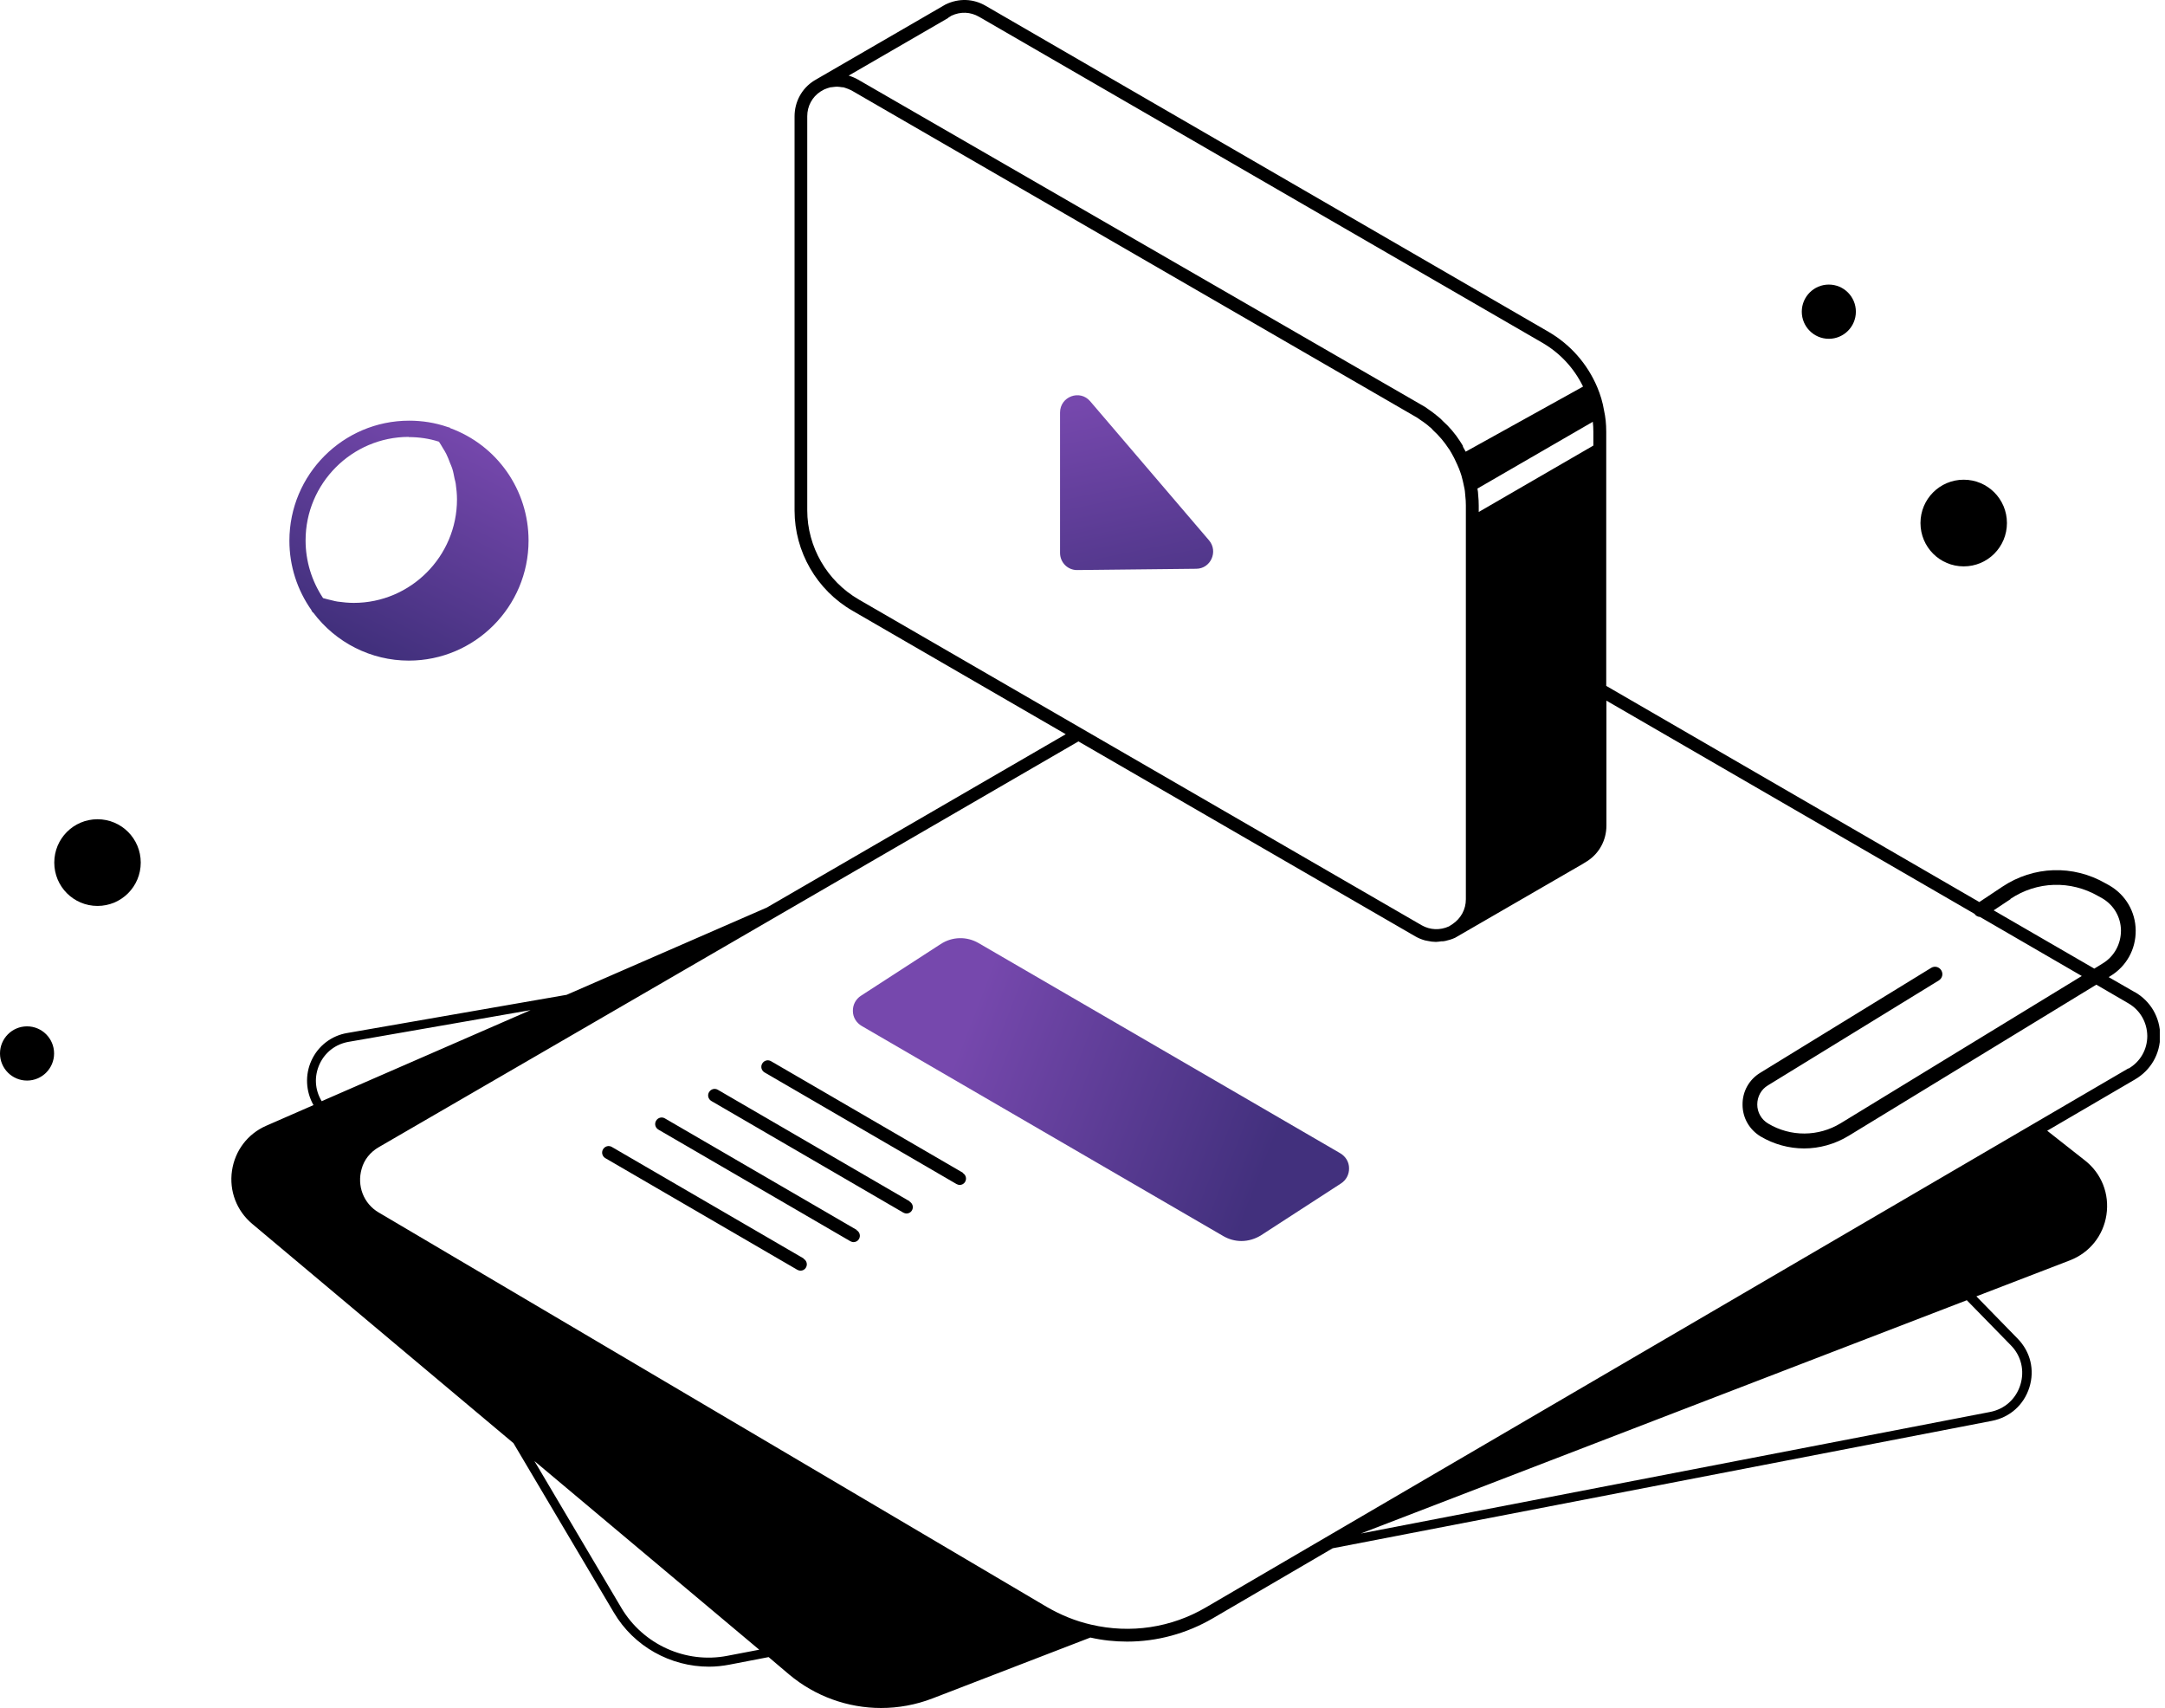 <svg width="232" height="183" viewBox="0 0 232 183" fill="none" xmlns="http://www.w3.org/2000/svg">
<g clip-path="url(#clip0_2217_17341)">
<path d="M228.741 106.291L225.962 104.691L226.159 104.572C227.874 103.525 228.879 101.707 228.86 99.691C228.84 97.676 227.775 95.877 226.04 94.87L225.646 94.652C222.157 92.637 217.918 92.775 214.567 95.008L212.103 96.648L172.123 73.489V46.259C172.123 45.41 172.044 44.679 171.886 43.967C171.748 43.117 171.492 42.268 171.157 41.477C170.092 38.968 168.279 36.913 165.933 35.549L105.608 0.613C104.307 -0.138 102.769 -0.217 101.33 0.475L87.688 8.379L87.215 8.656C85.914 9.486 85.145 10.908 85.145 12.469V54.697C85.145 59.104 87.511 63.214 91.335 65.427L114.203 78.666L82.168 97.241L60.72 106.588L37.221 110.678C35.525 110.955 34.086 112.061 33.377 113.622C32.667 115.164 32.765 116.942 33.593 118.404L28.527 120.617C26.536 121.487 25.175 123.285 24.86 125.439C24.545 127.593 25.353 129.727 27.029 131.13L55.022 154.625L65.786 172.785C67.935 176.42 71.858 178.574 75.978 178.574C76.708 178.574 77.437 178.495 78.166 178.357L82.365 177.547L84.554 179.404C87.353 181.756 90.862 183.001 94.411 183.001C96.264 183.001 98.137 182.665 99.931 181.973L116.845 175.452C118.146 175.749 119.467 175.887 120.788 175.887C123.982 175.887 127.136 175.037 129.955 173.397L142.808 165.888L213.463 152.234C215.375 151.858 216.873 150.534 217.465 148.657C218.056 146.78 217.583 144.843 216.223 143.44L211.787 138.896L221.802 135.042C223.911 134.232 225.39 132.395 225.725 130.162C226.06 127.929 225.212 125.735 223.419 124.332L219.377 121.151L228.781 115.658C230.476 114.67 231.481 112.931 231.481 110.974C231.481 109.018 230.456 107.259 228.761 106.291H228.741ZM215.434 96.312C218.273 94.415 221.881 94.297 224.858 96.016L225.252 96.233C226.514 96.964 227.263 98.249 227.282 99.691C227.282 101.134 226.573 102.458 225.35 103.209L224.424 103.782L213.64 97.537L215.454 96.332L215.434 96.312ZM158.323 52.346L170.684 45.192C170.723 45.528 170.743 45.884 170.743 46.259V47.741L158.461 54.855V54.183C158.461 53.808 158.441 53.393 158.402 53.057C158.402 52.82 158.363 52.583 158.323 52.365V52.346ZM101.587 1.917L101.961 1.68C102.927 1.226 103.992 1.265 104.918 1.799L165.262 36.715C167.175 37.822 168.673 39.442 169.639 41.418L166.899 42.94L157.062 48.394C156.983 48.236 156.864 48.038 156.766 47.86C156.766 47.86 156.766 47.84 156.766 47.821C156.766 47.821 156.766 47.781 156.766 47.761C156.766 47.761 156.746 47.741 156.726 47.722L156.687 47.643C156.608 47.504 156.51 47.366 156.45 47.267C155.938 46.477 155.307 45.726 154.637 45.133C154.479 44.955 154.282 44.777 154.104 44.639C153.966 44.52 153.848 44.422 153.71 44.323C153.493 44.145 153.257 43.987 153.06 43.849C152.823 43.671 152.586 43.513 152.35 43.394L91.927 8.517C91.611 8.339 91.276 8.201 90.941 8.102L101.587 1.937V1.917ZM86.505 54.677V12.45C86.505 11.363 87.038 10.395 87.905 9.821L88.319 9.584C88.556 9.486 88.773 9.406 89.009 9.347C89.088 9.347 89.167 9.347 89.246 9.327C89.403 9.308 89.561 9.288 89.719 9.288C89.896 9.288 90.054 9.327 90.231 9.347C90.31 9.347 90.409 9.347 90.488 9.387C90.744 9.466 91 9.565 91.237 9.683L151.601 44.6C151.798 44.698 151.995 44.837 152.212 44.995C152.409 45.113 152.606 45.271 152.823 45.429C152.941 45.508 153.04 45.607 153.178 45.726C153.316 45.825 153.434 45.923 153.572 46.101C154.203 46.674 154.755 47.327 155.248 48.077C155.327 48.156 155.366 48.255 155.425 48.354L155.544 48.552C155.741 48.888 155.918 49.243 156.076 49.599C156.076 49.619 156.076 49.658 156.115 49.678C156.174 49.816 156.234 49.955 156.352 50.231C156.45 50.468 156.529 50.725 156.608 50.962L156.746 51.496C156.805 51.694 156.825 51.891 156.884 52.128C156.963 52.444 157.002 52.761 157.022 53.136C157.062 53.472 157.081 53.808 157.081 54.144V96.352C157.081 97.439 156.549 98.407 155.642 99.019L155.268 99.257C154.794 99.474 154.282 99.573 153.789 99.553C153.296 99.533 152.803 99.395 152.35 99.138L92.006 64.222C88.615 62.245 86.505 58.59 86.505 54.677ZM34.461 117.969C33.731 116.744 33.653 115.322 34.244 114.017C34.835 112.733 35.979 111.864 37.359 111.626L56.856 108.228L34.461 117.989V117.95V117.969ZM77.95 177.408C73.494 178.278 68.921 176.203 66.594 172.291L57.27 156.542L81.36 176.756L77.95 177.408ZM215.494 144.152C216.597 145.278 216.972 146.859 216.499 148.381C216.026 149.902 214.804 150.989 213.246 151.285L145.825 164.307L210.762 139.311L215.494 144.152ZM228.071 114.472L129.245 172.211C125.519 174.405 121.143 175.057 116.924 174.069C115.268 173.693 113.671 173.041 112.173 172.172L40.572 129.905C38.956 128.956 38.226 127.039 38.758 125.222C39.015 124.273 39.665 123.443 40.592 122.91L115.564 79.437L151.66 100.324C151.995 100.521 152.35 100.659 152.705 100.758C152.803 100.778 152.902 100.798 153.02 100.818C153.296 100.877 153.552 100.916 153.828 100.916C153.848 100.916 153.868 100.916 153.907 100.916C154.085 100.916 154.262 100.877 154.44 100.857C154.578 100.857 154.716 100.857 154.873 100.818C155.228 100.739 155.563 100.64 155.918 100.482L169.58 92.578L170.092 92.261C171.374 91.431 172.143 90.028 172.143 88.448V75.07L211.59 97.913C211.728 98.13 211.945 98.229 212.182 98.249L223.083 104.572L197.258 120.341C194.873 121.803 191.876 121.823 189.471 120.38C188.742 119.946 188.308 119.175 188.308 118.345C188.308 117.495 188.722 116.725 189.451 116.29L207.766 105.046C208.14 104.809 208.258 104.335 208.022 103.959C207.785 103.584 207.312 103.465 206.938 103.703L188.623 114.946C187.421 115.677 186.711 116.962 186.731 118.365C186.731 119.768 187.46 121.032 188.663 121.763C190.102 122.613 191.719 123.048 193.335 123.048C194.952 123.048 196.627 122.593 198.086 121.704L224.641 105.501L228.071 107.497C229.333 108.228 230.082 109.532 230.102 110.994C230.102 112.456 229.352 113.761 228.091 114.492L228.071 114.472Z" fill="black"/>
<path d="M86.127 134.844L65.565 122.889C65.23 122.691 64.816 122.81 64.619 123.146C64.422 123.482 64.54 123.897 64.875 124.094L85.437 136.049C85.555 136.108 85.674 136.148 85.772 136.148C86.009 136.148 86.245 136.029 86.364 135.812C86.561 135.476 86.442 135.061 86.107 134.864L86.127 134.844Z" fill="black"/>
<path d="M91.811 131.783L71.249 119.828C70.914 119.631 70.5 119.749 70.303 120.085C70.106 120.421 70.224 120.836 70.559 121.034L91.121 132.989C91.239 133.048 91.357 133.087 91.456 133.087C91.692 133.087 91.929 132.969 92.047 132.752C92.244 132.416 92.126 132.001 91.791 131.803L91.811 131.783Z" fill="black"/>
<path d="M97.486 128.719L76.925 116.764C76.59 116.566 76.176 116.685 75.978 117.021C75.781 117.357 75.9 117.772 76.235 117.969L96.796 129.924C96.915 129.983 97.033 130.023 97.132 130.023C97.368 130.023 97.605 129.904 97.723 129.687C97.92 129.351 97.802 128.936 97.467 128.739L97.486 128.719Z" fill="black"/>
<path d="M103.186 125.656L82.624 113.701C82.289 113.504 81.875 113.622 81.678 113.958C81.481 114.294 81.599 114.709 81.934 114.907L102.496 126.862C102.614 126.921 102.732 126.961 102.831 126.961C103.067 126.961 103.304 126.842 103.422 126.625C103.619 126.289 103.501 125.874 103.166 125.676L103.186 125.656Z" fill="black"/>
<path d="M143.617 123.562L104.88 101.055C103.598 100.304 102.041 100.343 100.799 101.154L92.263 106.686C91.711 107.042 91.376 107.655 91.395 108.327C91.395 108.998 91.77 109.591 92.342 109.927L131.079 132.434C131.691 132.79 132.361 132.968 133.031 132.968C133.761 132.968 134.51 132.75 135.16 132.335L143.696 126.802C144.248 126.447 144.583 125.834 144.564 125.162C144.564 124.49 144.189 123.898 143.617 123.562Z" fill="url(#paint0_linear_2217_17341)"/>
<path d="M116.827 42.997C115.723 41.693 113.594 42.484 113.594 44.203V59.24C113.594 60.268 114.422 61.098 115.447 61.078L128.182 60.94C129.739 60.94 130.567 59.082 129.562 57.897L116.827 42.997Z" fill="url(#paint1_linear_2217_17341)"/>
<path d="M33.358 65.386L33.515 65.623H33.555C35.98 68.864 39.765 70.78 43.806 70.78C50.883 70.78 56.64 65.01 56.64 57.916C56.64 52.502 53.269 47.7 48.222 45.863V45.823L47.946 45.744C46.625 45.29 45.245 45.072 43.846 45.072C36.768 45.072 31.012 50.842 31.012 57.936C31.012 60.624 31.84 63.212 33.397 65.406L33.358 65.386ZM43.806 46.831C44.91 46.831 45.994 46.989 47.039 47.325C47.197 47.562 47.335 47.799 47.473 48.036C47.591 48.234 47.729 48.431 47.828 48.649C47.985 48.965 48.104 49.281 48.222 49.597C48.301 49.795 48.399 49.993 48.459 50.19C48.577 50.546 48.636 50.921 48.715 51.297C48.754 51.475 48.813 51.633 48.833 51.81C48.912 52.364 48.971 52.937 48.971 53.51C48.971 59.616 44.003 64.595 37.912 64.595C37.34 64.595 36.748 64.536 36.177 64.457C35.999 64.437 35.802 64.378 35.625 64.338C35.29 64.26 34.955 64.18 34.619 64.082C33.397 62.244 32.746 60.11 32.746 57.897C32.746 51.791 37.714 46.811 43.806 46.811V46.831Z" fill="url(#paint2_linear_2217_17341)"/>
<path d="M10.449 87.777C7.886 87.777 5.816 89.852 5.816 92.421C5.816 94.99 7.886 97.065 10.449 97.065C13.012 97.065 15.082 94.99 15.082 92.421C15.082 89.852 13.012 87.777 10.449 87.777Z" fill="black"/>
<path d="M210.43 60.684C212.992 60.684 215.062 58.609 215.062 56.04C215.062 53.471 212.992 51.397 210.43 51.397C207.867 51.397 205.797 53.471 205.797 56.04C205.797 58.609 207.867 60.684 210.43 60.684Z" fill="black"/>
<path d="M2.898 115.776C4.498 115.776 5.796 114.476 5.796 112.872C5.796 111.267 4.498 109.967 2.898 109.967C1.297 109.967 0 111.267 0 112.872C0 114.476 1.297 115.776 2.898 115.776Z" fill="black"/>
<path d="M195.976 36.3C197.577 36.3 198.874 34.999 198.874 33.395C198.874 31.791 197.577 30.49 195.976 30.49C194.376 30.49 193.078 31.791 193.078 33.395C193.078 34.999 194.376 36.3 195.976 36.3Z" fill="black"/>
</g>
<defs>
<linearGradient id="paint0_linear_2217_17341" x1="132.944" y1="131.868" x2="100.047" y2="119.177" gradientUnits="userSpaceOnUse">
<stop stop-color="#42307D"/>
<stop offset="1" stop-color="#7648AD"/>
</linearGradient>
<linearGradient id="paint1_linear_2217_17341" x1="125.41" y1="69.432" x2="119.861" y2="42.321" gradientUnits="userSpaceOnUse">
<stop stop-color="#42307D"/>
<stop offset="1" stop-color="#7648AD"/>
</linearGradient>
<linearGradient id="paint2_linear_2217_17341" x1="38.754" y1="68.894" x2="50.127" y2="46.323" gradientUnits="userSpaceOnUse">
<stop stop-color="#42307D"/>
<stop offset="1" stop-color="#7648AD"/>
</linearGradient>
<clipPath id="clip0_2217_17341">
<rect width="231.441" height="183" fill="white"/>
</clipPath>
</defs>
</svg>
